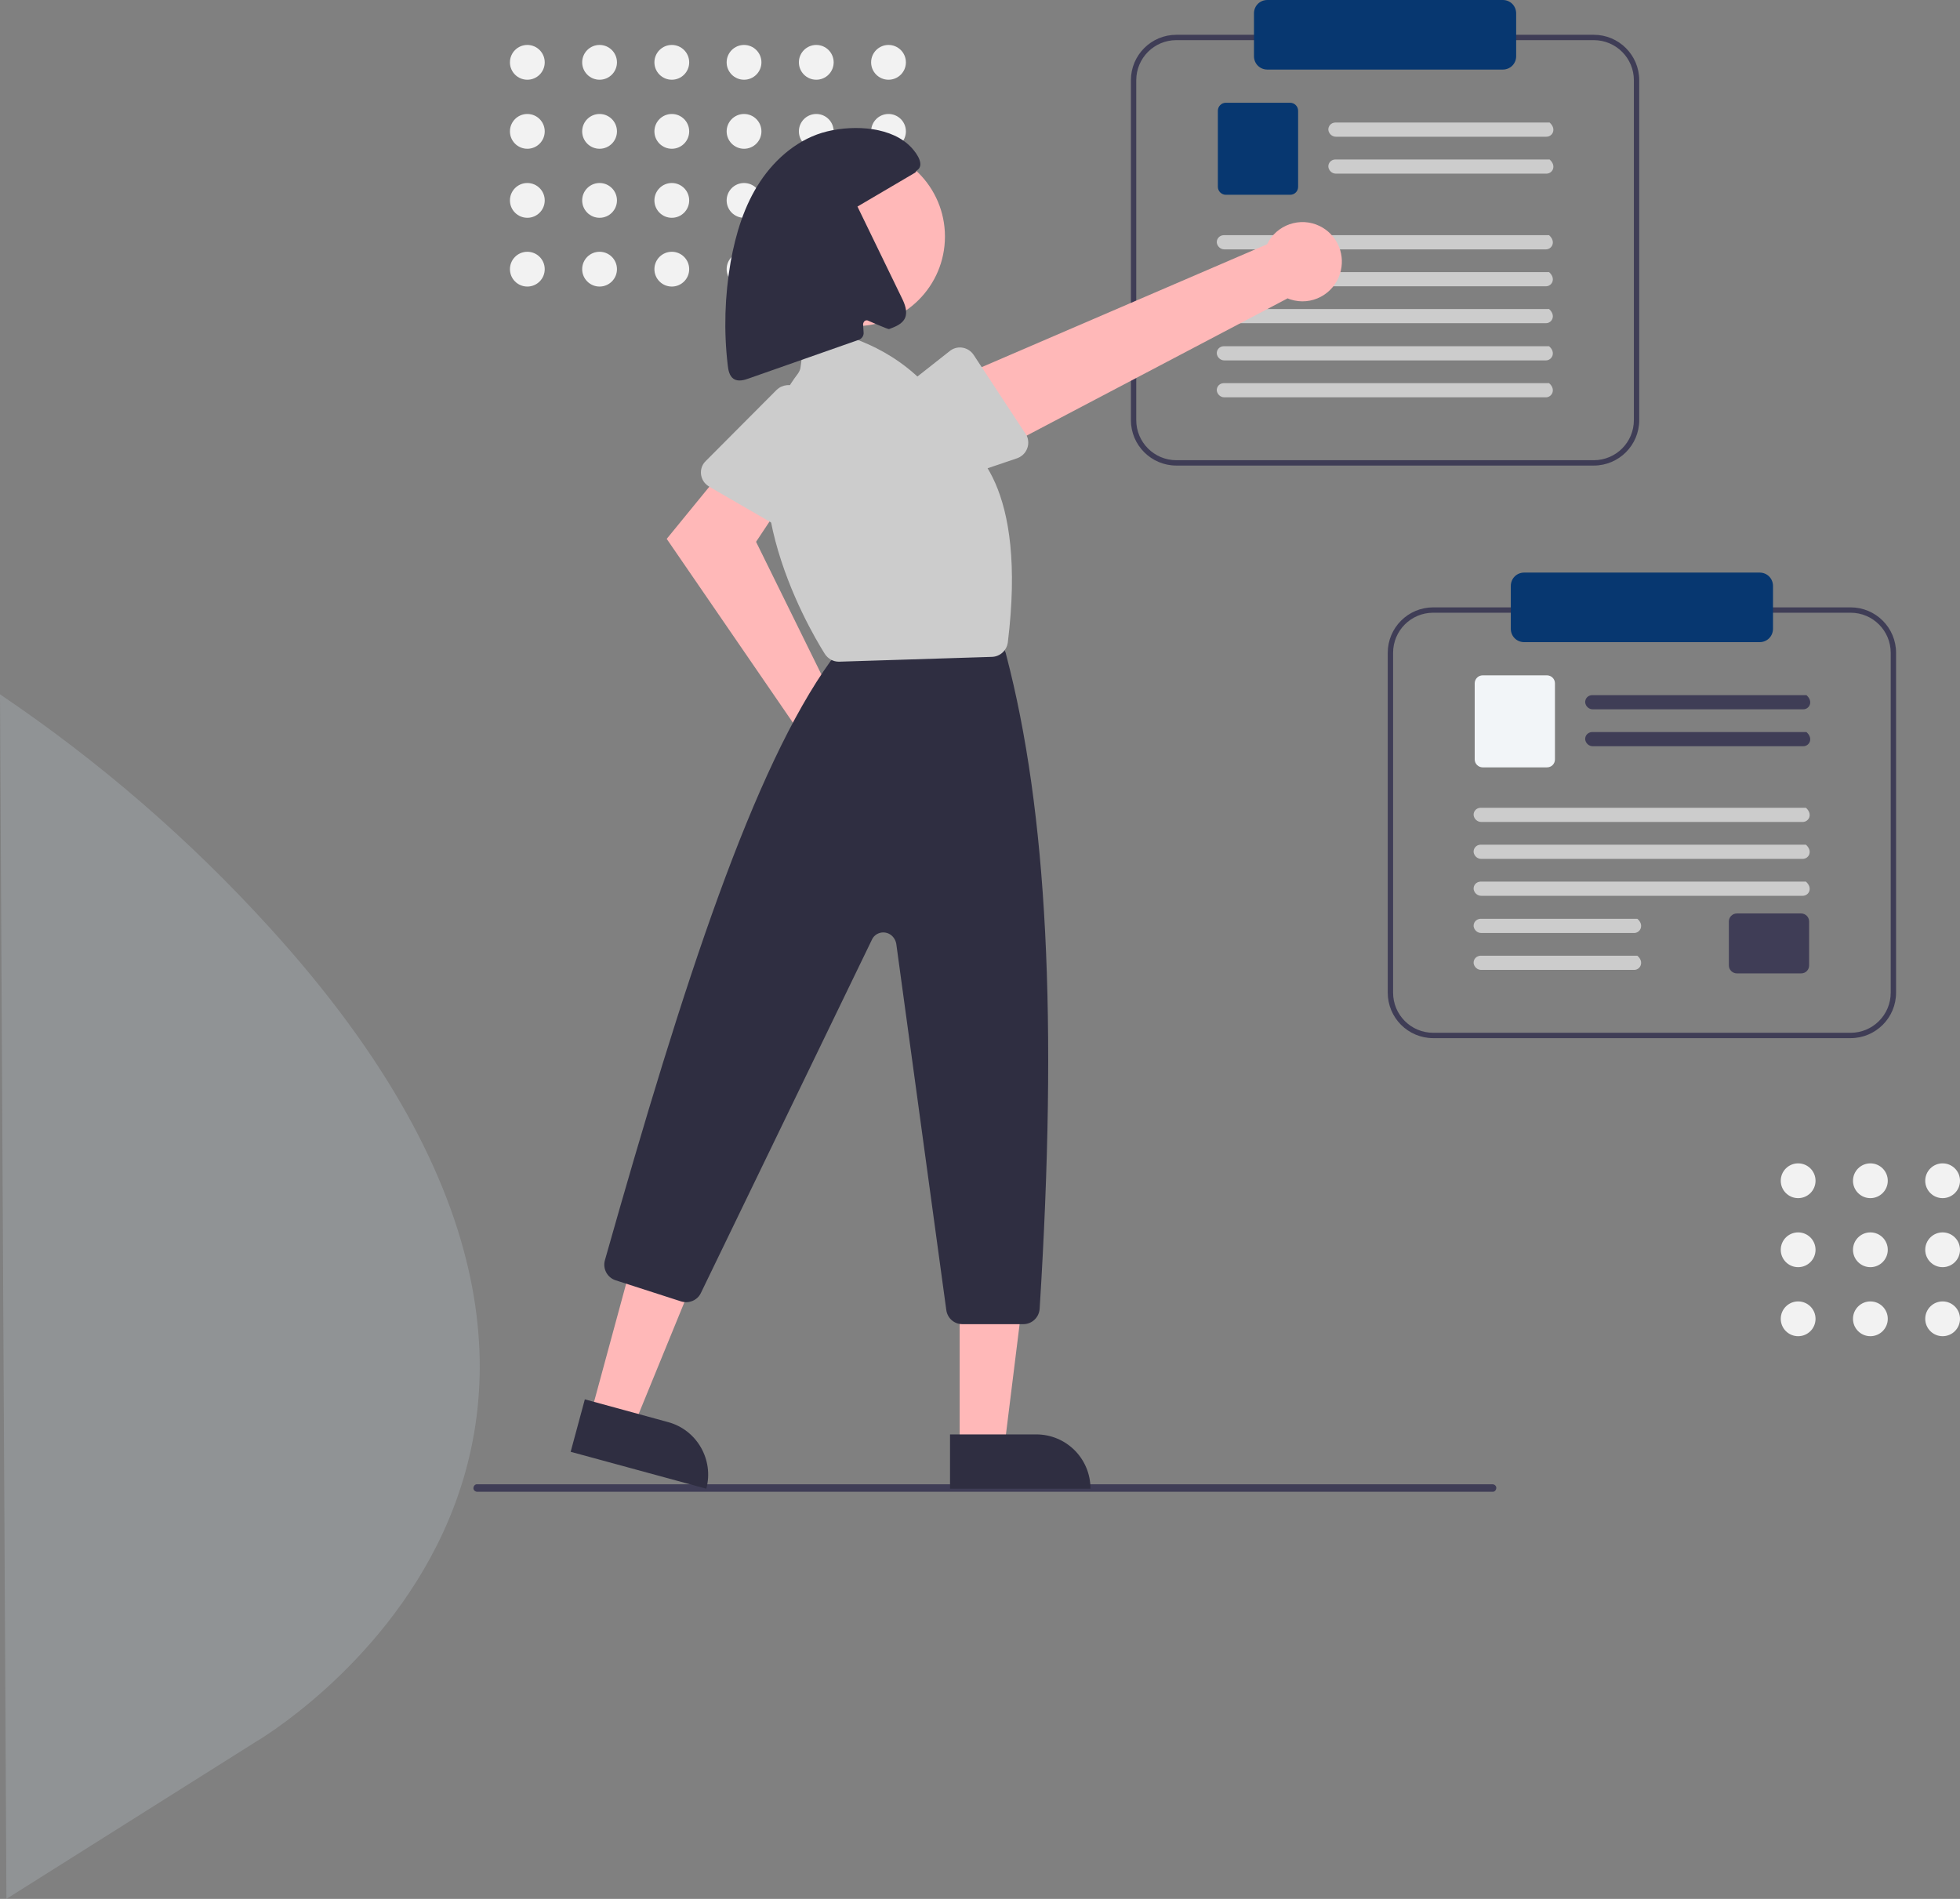 <svg xmlns="http://www.w3.org/2000/svg" xmlns:xlink="http://www.w3.org/1999/xlink" id="Livello_1" x="0px" y="0px" viewBox="0 0 732.6 709.7" style="enable-background:new 0 0 732.6 709.7;" xml:space="preserve"><rect x="0" y="0" width="732.6" height="709.7" fill="#808080" stroke="none"/> <style type="text/css"> .st0{opacity:0.215;fill:#CEDAE5;enable-background:new ;} .st1{fill:#3F3D56;} .st2{fill:#CCCCCC;} .st3{fill:#073770;} .st4{fill:#F2F5F8;} .st5{fill:#F2F2F2;} .st6{fill:#FFB8B8;} .st7{fill:#2F2E41;} </style> <g id="Raggruppa_409" transform="translate(164.004 -318)"> <path id="Tracciato_1260" class="st0" d="M-164,577.5c36.9,24.9,70.7,54.1,100.7,87.1C116.5,862-68.4,969-68.4,969l-93.2,58.7"></path> <g id="Raggruppa_351"> <path id="Tracciato_1791" class="st1" d="M431.7,492h-156c-9.4,0-17-7.6-17-17V348c0-9.4,7.6-17,17-17h156c9.4,0,17,7.6,17,17v127 C448.7,484.4,441.1,492,431.7,492z M275.7,333c-8.3,0-15,6.7-15,15v127c0,8.3,6.7,15,15,15h156c8.3,0,15-6.7,15-15V348 c0-8.3-6.7-15-15-15H275.7z"></path> <path id="Path_411" class="st2" d="M414,369.1h-78.7c-1.4,0-2.6-1.1-2.8-2.5c-0.1-1.5,1-2.7,2.5-2.8c0,0,0.1,0,0.1,0h80.1 C417.9,366.2,416.3,369.1,414,369.1L414,369.1z"></path> <path id="Path_412" class="st2" d="M414,382.9h-78.7c-1.4,0-2.6-1.1-2.8-2.5c-0.1-1.5,1-2.7,2.5-2.8c0,0,0.1,0,0.1,0h80.1 C417.9,380,416.3,382.9,414,382.9L414,382.9z"></path> <path id="Path_413" class="st3" d="M318.2,390.8h-24c-1.6,0-3-1.3-3-3v-28.4c0-1.6,1.3-3,3-3h24c1.6,0,3,1.3,3,3v28.4 C321.2,389.5,319.9,390.8,318.2,390.8L318.2,390.8z"></path> <path id="Path_414" class="st2" d="M413.8,411.2H293.6c-1.4,0-2.6-1.1-2.8-2.5c-0.1-1.5,1-2.7,2.5-2.8c0,0,0.1,0,0.1,0H415 C417.7,408.3,416.1,411.2,413.8,411.2L413.8,411.2z"></path> <path id="Path_415" class="st2" d="M413.8,425H293.6c-1.4,0-2.6-1.1-2.8-2.5c-0.1-1.5,1-2.7,2.5-2.8c0,0,0.1,0,0.1,0H415 C417.7,422.1,416.1,425,413.8,425z"></path> <path id="Path_416" class="st2" d="M413.8,438.8H293.6c-1.4,0-2.6-1.1-2.8-2.5c-0.1-1.5,1-2.7,2.5-2.8c0,0,0.1,0,0.1,0H415 C417.7,435.9,416.1,438.8,413.8,438.8z"></path> <path id="Path_417" class="st2" d="M413.8,452.7H293.6c-1.4,0-2.6-1.1-2.8-2.5c-0.1-1.5,1-2.7,2.5-2.8c0,0,0.1,0,0.1,0H415 C417.7,449.7,416.1,452.7,413.8,452.7L413.8,452.7z"></path> <path id="Path_418" class="st2" d="M413.8,466.5H293.6c-1.4,0-2.6-1.1-2.8-2.5c-0.1-1.5,1-2.7,2.5-2.8c0,0,0.1,0,0.1,0H415 C417.7,463.5,416.1,466.5,413.8,466.5z"></path> <path id="Tracciato_1792" class="st3" d="M397.7,318c2.8,0,5,2.2,5,5v16c0,2.8-2.2,5-5,5h-88c-2.8,0-5-2.2-5-5v-16 c0-2.8,2.2-5,5-5"></path> </g> <g id="Raggruppa_352" transform="translate(-129 57)"> <path id="Tracciato_1793" class="st1" d="M656.7,649h-156c-9.4,0-17-7.6-17-17V505c0-9.4,7.6-17,17-17h156c9.4,0,17,7.6,17,17v127 C673.7,641.4,666.1,649,656.7,649z M500.7,490c-8.3,0-15,6.7-15,15v127c0,8.3,6.7,15,15,15h156c8.3,0,15-6.7,15-15V505 c0-8.3-6.7-15-15-15H500.7z"></path> <path id="Path_411-2" class="st1" d="M639,526.1h-78.7c-1.4,0-2.6-1.1-2.8-2.5c-0.1-1.5,1-2.7,2.5-2.8c0,0,0.1,0,0.1,0h80.1 C642.9,523.2,641.3,526.1,639,526.1L639,526.1z"></path> <path id="Path_412-2" class="st1" d="M639,539.9h-78.7c-1.4,0-2.6-1.1-2.8-2.5c-0.1-1.5,1-2.7,2.5-2.8c0,0,0.1,0,0.1,0h80.1 C642.9,537,641.3,539.9,639,539.9L639,539.9z"></path> <path id="Path_413-2" class="st4" d="M543.2,547.8h-24c-1.6,0-3-1.3-3-3v-28.4c0-1.6,1.3-3,3-3h24c1.6,0,3,1.3,3,3v28.4 C546.2,546.5,544.9,547.8,543.2,547.8L543.2,547.8z"></path> <path id="Path_413-3" class="st1" d="M638.2,624.8h-24c-1.6,0-3-1.3-3-3v-16.4c0-1.6,1.3-3,3-3h24c1.6,0,3,1.3,3,3v16.4 C641.2,623.5,639.9,624.8,638.2,624.8L638.2,624.8z"></path> <path id="Path_414-2" class="st2" d="M638.8,568.2H518.6c-1.4,0-2.6-1.1-2.8-2.5c-0.1-1.5,1-2.7,2.5-2.8c0,0,0.1,0,0.1,0H640 C642.7,565.3,641.1,568.2,638.8,568.2L638.8,568.2z"></path> <path id="Path_415-2" class="st2" d="M638.8,582H518.6c-1.4,0-2.6-1.1-2.8-2.5c-0.1-1.5,1-2.7,2.5-2.8c0,0,0.1,0,0.1,0H640 C642.7,579.1,641.1,582,638.8,582z"></path> <path id="Path_416-2" class="st2" d="M638.8,595.8H518.6c-1.4,0-2.6-1.1-2.8-2.5c-0.1-1.5,1-2.7,2.5-2.8c0,0,0.1,0,0.1,0H640 C642.7,592.9,641.1,595.8,638.8,595.8z"></path> <path id="Path_417-2" class="st2" d="M575.8,609.7h-57.2c-1.4,0-2.6-1.1-2.8-2.5c-0.1-1.5,1-2.7,2.5-2.8c0,0,0.1,0,0.1,0H577 C579.7,606.7,578.1,609.7,575.8,609.7L575.8,609.7z"></path> <path id="Path_418-2" class="st2" d="M575.8,623.5h-57.2c-1.4,0-2.6-1.1-2.8-2.5c-0.1-1.5,1-2.7,2.5-2.8c0,0,0.1,0,0.1,0H577 C579.7,620.5,578.1,623.5,575.8,623.5z"></path> <path id="Tracciato_1794" class="st3" d="M622.7,501h-88c-2.8,0-5-2.2-5-5v-16c0-2.8,2.2-5,5-5h88c2.8,0,5,2.2,5,5v16 C627.7,498.8,625.5,501,622.7,501z"></path> </g> <circle id="Ellisse_208" class="st5" cx="33.1" cy="341.3" r="6.5"></circle> <circle id="Ellisse_209" class="st5" cx="33.1" cy="367.1" r="6.5"></circle> <circle id="Ellisse_210" class="st5" cx="33.1" cy="392.9" r="6.5"></circle> <circle id="Ellisse_211" class="st5" cx="33.1" cy="418.6" r="6.5"></circle> <circle id="Ellisse_212" class="st5" cx="60.1" cy="341.3" r="6.5"></circle> <circle id="Ellisse_213" class="st5" cx="60.1" cy="367.1" r="6.5"></circle> <circle id="Ellisse_214" class="st5" cx="60.1" cy="392.9" r="6.5"></circle> <circle id="Ellisse_215" class="st5" cx="60.1" cy="418.6" r="6.5"></circle> <circle id="Ellisse_216" class="st5" cx="87.1" cy="341.3" r="6.5"></circle> <circle id="Ellisse_217" class="st5" cx="87.1" cy="367.1" r="6.5"></circle> <circle id="Ellisse_218" class="st5" cx="87.1" cy="392.9" r="6.5"></circle> <circle id="Ellisse_219" class="st5" cx="87.1" cy="418.6" r="6.5"></circle> <circle id="Ellisse_220" class="st5" cx="114.1" cy="341.3" r="6.5"></circle> <circle id="Ellisse_221" class="st5" cx="114.1" cy="367.1" r="6.5"></circle> <circle id="Ellisse_222" class="st5" cx="114.1" cy="392.9" r="6.5"></circle> <circle id="Ellisse_223" class="st5" cx="114.1" cy="418.6" r="6.5"></circle> <circle id="Ellisse_224" class="st5" cx="141.1" cy="341.3" r="6.5"></circle> <circle id="Ellisse_225" class="st5" cx="141.1" cy="367.1" r="6.5"></circle> <circle id="Ellisse_226" class="st5" cx="141.1" cy="392.9" r="6.5"></circle> <circle id="Ellisse_227" class="st5" cx="141.1" cy="418.6" r="6.5"></circle> <circle id="Ellisse_228" class="st5" cx="168.1" cy="341.3" r="6.5"></circle> <circle id="Ellisse_229" class="st5" cx="168.1" cy="367.1" r="6.5"></circle> <circle id="Ellisse_230" class="st5" cx="168.1" cy="392.9" r="6.5"></circle> <circle id="Ellisse_231" class="st5" cx="168.1" cy="418.6" r="6.5"></circle> <circle id="Ellisse_232" class="st5" cx="508.1" cy="759.3" r="6.5"></circle> <circle id="Ellisse_233" class="st5" cx="508.1" cy="785.1" r="6.5"></circle> <circle id="Ellisse_234" class="st5" cx="508.1" cy="810.9" r="6.5"></circle> <circle id="Ellisse_235" class="st5" cx="535.1" cy="759.3" r="6.5"></circle> <circle id="Ellisse_236" class="st5" cx="535.1" cy="785.1" r="6.5"></circle> <circle id="Ellisse_237" class="st5" cx="535.1" cy="810.9" r="6.5"></circle> <circle id="Ellisse_238" class="st5" cx="562.1" cy="759.3" r="6.5"></circle> <circle id="Ellisse_239" class="st5" cx="562.1" cy="785.1" r="6.5"></circle> <circle id="Ellisse_240" class="st5" cx="562.1" cy="810.9" r="6.5"></circle> <g id="Raggruppa_350" transform="translate(169.665 502.643)"> <path id="Path_88" class="st1" d="M-155.2,372.9h379.3c0.8,0.1,1.4-0.5,1.5-1.3s-0.5-1.4-1.3-1.5c-0.1,0-0.1,0-0.2,0h-379.3 c-0.8-0.1-1.4,0.5-1.5,1.3s0.5,1.4,1.3,1.5C-155.3,372.9-155.3,372.9-155.2,372.9z"></path> <g id="Group_8" transform="translate(36.23 -139.643)"> <path id="Path_200" class="st6" d="M-55.2,218.7c-0.7-0.2-1.5-0.4-2.2-0.5l-29.9-60.7l9.1-13.7L-97,127.4l-23.7,29l48.2,70.2 c-3.2,7.2,0,15.7,7.2,18.9c7.2,3.2,15.7,0,18.9-7.2c3.2-7.2,0-15.7-7.2-18.9C-54.1,219.1-54.7,218.9-55.2,218.7L-55.2,218.7z"></path> <path id="Path_201" class="st2" d="M-106.2,135.8c0.4,0.4,0.9,0.8,1.4,1.1l30.6,17.7c2.9,1.7,6.7,0.7,8.4-2.2 c0.1-0.1,0.2-0.3,0.2-0.5l14.9-31.4c1.3-2.7,0.4-6-2.1-7.7L-71.8,100c-2.4-1.7-5.7-1.3-7.8,0.7l-26.5,26.6 C-108.5,129.6-108.5,133.4-106.2,135.8L-106.2,135.8z"></path> <path id="Path_202" class="st6" d="M-149.1,483.5l16.1,4.4l24.6-60.1l-23.8-6.5L-149.1,483.5z"></path> <path id="Path_203" class="st7" d="M-120.2,486.5l-31.1-8.5l-5.3,19.6l50.7,13.8C-103,500.6-109.4,489.4-120.2,486.5 C-120.2,486.5-120.2,486.5-120.2,486.5L-120.2,486.5L-120.2,486.5z"></path> <path id="Path_204" class="st6" d="M-11.2,495.9H5.5l8-64.5h-24.7V495.9z"></path> <path id="Path_205" class="st7" d="M17.4,491.1h-32.2v20.3h52.5C37.7,500.2,28.7,491.1,17.4,491.1L17.4,491.1z"></path> <ellipse id="Ellipse_33" class="st6" cx="-50.2" cy="43.4" rx="33.5" ry="33.5"></ellipse> <path id="Path_206" class="st7" d="M-10.2,449.9h22.8c3.2,0,5.9-2.5,6.1-5.8c6.8-108.2,2.8-185.9-12.5-244.3 c-0.1-0.3-0.1-0.5-0.2-0.8L4.8,196c-0.9-2.3-3.2-3.9-5.7-3.9h-47c-1.8,0-3.5,0.8-4.7,2.1l-6.4,7.4c-0.1,0.1-0.2,0.3-0.4,0.4 c-28.8,40.1-54.6,118.6-84.4,224c-0.9,3.2,0.9,6.5,4,7.5l24.5,7.9c2.9,0.9,6.1-0.4,7.4-3.2L-44,306.2c1.1-2.4,4-3.4,6.4-2.2 c1.4,0.7,2.4,2.1,2.7,3.7l18.7,136.9C-15.8,447.6-13.3,449.9-10.2,449.9L-10.2,449.9z"></path> <path id="Path_207" class="st2" d="M-56.4,202.3h0.2l57.1-1.8c3-0.1,5.5-2.4,5.9-5.4c7.2-58.6-12.6-74.2-21.5-78.3 c-1.5-0.7-2.5-2.1-2.7-3.7l-0.8-6.1c-0.1-1.1-0.5-2.1-1.2-3c-13.9-18-32.9-23.8-43-25.6c-3.3-0.6-6.5,1.6-7.1,4.9c0,0,0,0,0,0 c0,0.1,0,0.2,0,0.3l-1.2,8.8c-0.1,0.8-0.5,1.6-1,2.3c-29,37.9,3.3,93.9,10.1,104.7l0,0C-60.4,201.2-58.5,202.3-56.4,202.3z"></path> <path id="Path_208" class="st7" d="M-97.9,91.4c-1.5-12.8-1.1-25.8,1.1-38.5c1.9-10.6,5.1-21.1,11-30C-79.9,14-71.1,6.6-60.7,4.1 s24.4-1.7,31.6,6.2c2.3,2.5,4.8,6.6,1.9,8.4l-0.6,0.8l-21.6,12.7l16.5,34c1.2,2.4,2.3,5.2,1.3,7.6c-1,2.3-3.6,3.3-6,4.2 c-0.4,0.1-7.7-3.1-7.7-3.1c-0.7-0.4-1.5-0.1-1.8,0.6c-0.1,0.2-0.2,0.5-0.2,0.7l0.2,3.1c0.1,1.2-0.7,2.3-1.8,2.7l-41,14.4 c-1.9,0.7-4.1,1.3-5.8,0.2C-97.3,95.5-97.7,93.3-97.9,91.4z"></path> <path id="Path_211" class="st6" d="M131.3,56c-1.7,7.9-9.5,13-17.4,11.3c-0.8-0.2-1.7-0.4-2.5-0.8L-2.3,126.3l-8.3-30.8 l114.3-49.2c3.5-7.3,12.4-10.4,19.7-6.8C129.5,42.5,132.8,49.3,131.3,56L131.3,56z"></path> <path id="Path_212" class="st2" d="M14.2,118.7c-0.2-0.6-0.4-1.1-0.8-1.6L-6,87.6c-1.9-2.8-5.7-3.6-8.5-1.7c0,0,0,0,0,0 c-0.1,0.1-0.3,0.2-0.4,0.3l-27.3,21.5c-2.4,1.9-3.1,5.2-1.6,7.8l11.2,20c1.4,2.6,4.5,3.8,7.3,2.8l35.5-12 C13.4,125.2,15.1,121.9,14.2,118.7L14.2,118.7z"></path> </g> </g> </g> </svg>